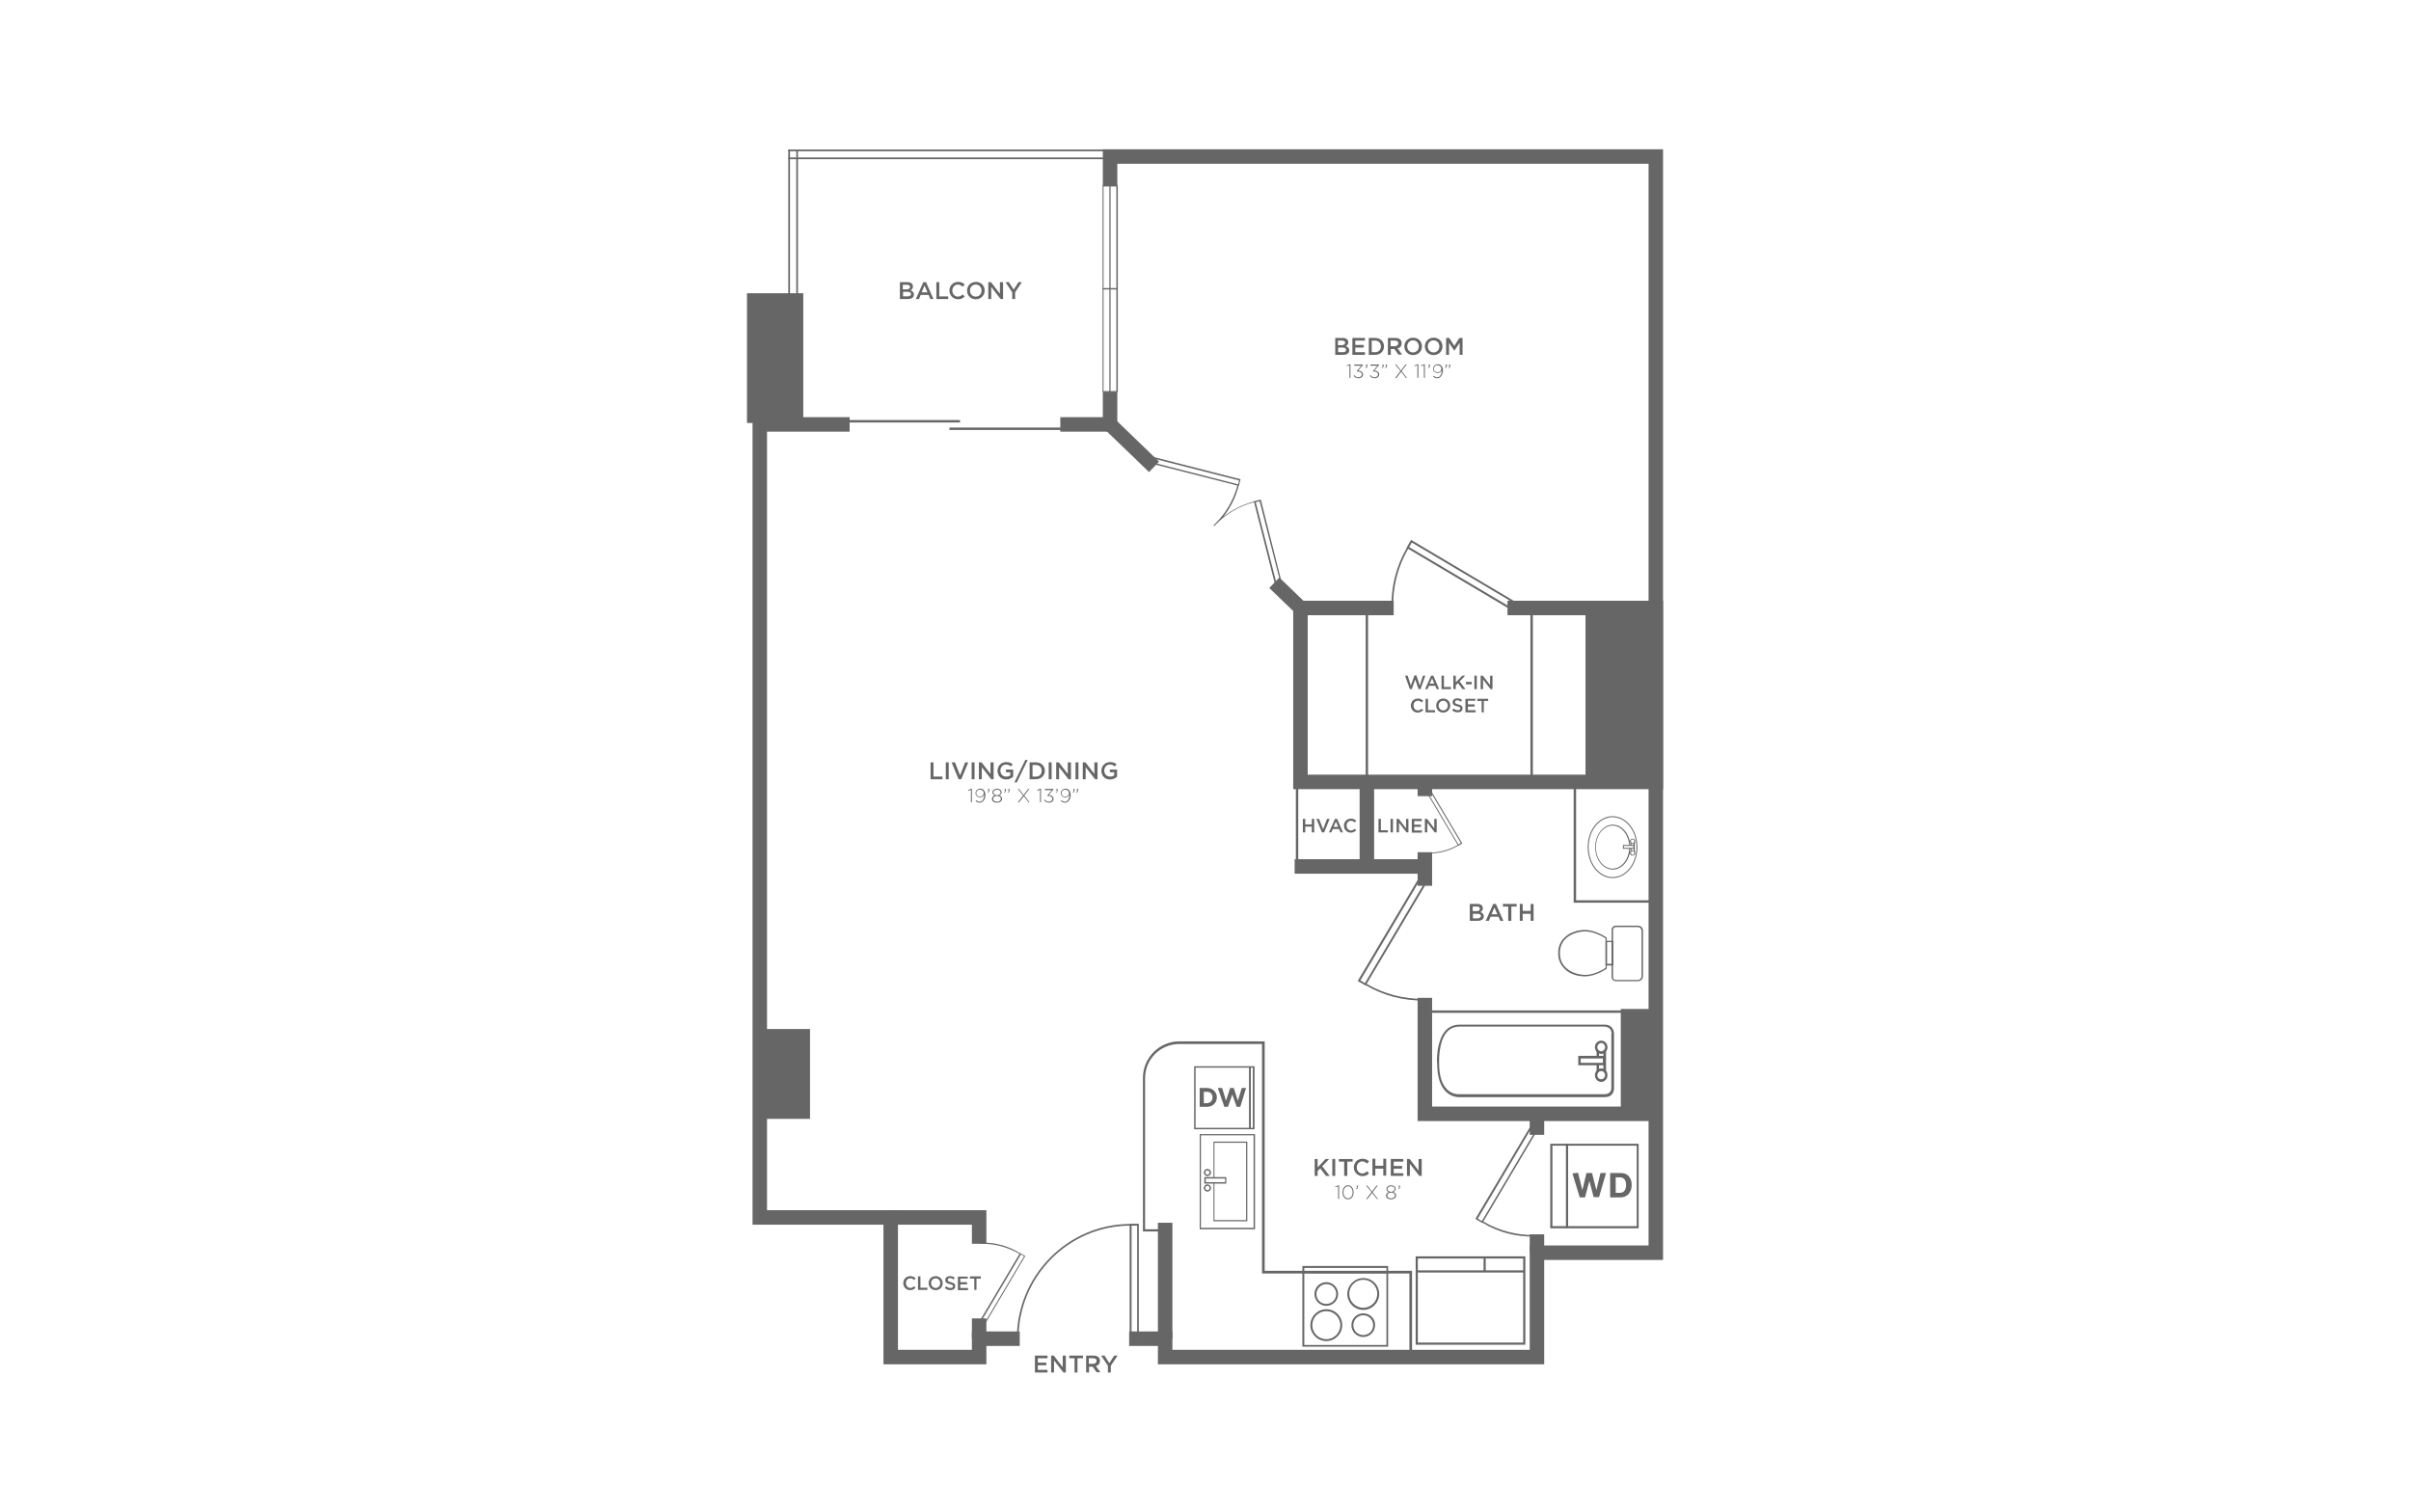 <?xml version="1.0" encoding="utf-8"?>
<!-- Generator: Adobe Illustrator 23.0.6, SVG Export Plug-In . SVG Version: 6.00 Build 0)  -->
<svg version="1.1" id="Layer_2" xmlns="http://www.w3.org/2000/svg" xmlns:xlink="http://www.w3.org/1999/xlink" x="0px" y="0px"
	 viewBox="0 0 998 626" style="enable-background:new 0 0 998 626;" xml:space="preserve">
<style type="text/css">
	.st0{fill:#FFFFFF;}
	.st1{fill:#666666;}
	.st2{fill:#666667;}
	.st3{fill:#676767;}
	.st4{fill:#666867;}
</style>
<rect class="st0" width="998" height="626"/>
<polygon class="st1" points="462.5,178.7 438.9,178.7 438.9,172.7 456.5,172.7 456.5,162.2 462.5,162.2 "/>
<polygon class="st1" points="639.2,564.8 479.3,564.8 479.3,557.2 467.4,557.2 467.4,551.2 485.3,551.2 485.3,558.8 633.2,558.8 
	633.2,515.6 682.4,515.6 682.4,67.8 462.5,67.8 462.5,77 456.5,77 456.5,61.8 688.4,61.8 688.4,521.6 639.2,521.6 "/>
<polygon class="st1" points="408.3,564.8 365.7,564.8 365.7,507 311.5,507 311.5,172.7 351.7,172.7 351.7,178.7 317.5,178.7 
	317.5,501 371.7,501 371.7,558.8 402.3,558.8 402.3,551.2 422.1,551.2 422.1,557.2 408.3,557.2 "/>
<rect x="309.2" y="121.4" class="st1" width="23.3" height="53.7"/>
<polygon class="st1" points="688.4,326.7 535.3,326.7 535.3,248.7 576.9,248.7 576.9,254.7 541.3,254.7 541.3,320.7 682.4,320.7 
	682.4,254.7 624,254.7 624,248.7 688.4,248.7 "/>
<rect x="529.9" y="238.9" transform="matrix(0.694 -0.72 0.72 0.694 -14.355 459.145)" class="st1" width="6" height="15.1"/>
<rect x="465.6" y="171.9" transform="matrix(0.694 -0.72 0.72 0.694 10.59 393.875)" class="st1" width="6" height="25.2"/>
<rect x="656.3" y="251.7" class="st1" width="29.1" height="72"/>
<rect x="670.9" y="417.7" class="st1" width="14.5" height="43.4"/>
<rect x="535.9" y="355.7" class="st1" width="54" height="6"/>
<polygon class="st1" points="685.4,464.1 586.8,464.1 586.8,413.1 592.8,413.1 592.8,458.1 685.4,458.1 "/>
<rect x="586.8" y="352.8" class="st1" width="6" height="13.9"/>
<rect x="586.8" y="323.7" class="st1" width="6" height="5.9"/>
<rect x="562.8" y="323.7" class="st1" width="6" height="35"/>
<rect x="536.4" y="324.4" class="st1" width="1" height="34.3"/>
<rect x="479.3" y="506.2" class="st1" width="6" height="48"/>
<polygon class="st1" points="408.3,514.9 402.3,514.9 402.3,507 368.7,507 368.7,501 408.3,501 "/>
<rect x="402.3" y="545.8" class="st1" width="6" height="8.5"/>
<rect x="314.5" y="426" class="st1" width="20.8" height="37.2"/>
<rect x="589.8" y="418.3" class="st1" width="83.2" height="1"/>
<path class="st1" d="M685.9,373.7h-34.5v-49.9h34.5V373.7z M652.4,372.7h32.5v-47.9h-32.5V372.7z"/>
<rect x="565.3" y="250.5" class="st1" width="1" height="73.2"/>
<rect x="633.5" y="250.5" class="st1" width="1" height="73.2"/>
<path class="st1" d="M584.4,562.3H481.8v-52.5h-8.7v-63.6c0-8.3,6.8-15.1,15.1-15.1h35.3v95h61V562.3z M482.8,561.3h100.6v-34.1h-61
	v-95h-34.3c-7.8,0-14.1,6.3-14.1,14.1v62.6h8.7V561.3z"/>
<rect x="633.2" y="461.1" class="st1" width="6" height="8.7"/>
<rect x="633.2" y="511" class="st1" width="6" height="7.6"/>
<rect x="393" y="177" class="st1" width="48.1" height="1"/>
<rect x="349.4" y="173.9" class="st1" width="48" height="1"/>
<g>
	<path class="st2" d="M667.1,404.4V385c0-0.6,0.4-1.8,1.8-1.8h8.8c0,0,1-0.1,1.7,0.5c0.5,0.4,0.7,1,0.7,1.9v18.2
		c0,0.8-0.2,1.4-0.7,1.9c-0.7,0.6-1.7,0.5-1.7,0.5l-8.7,0C667.5,406.2,667.1,405.1,667.1,404.4z M679.5,385.6c0-0.6-0.2-1.1-0.5-1.4
		c-0.5-0.5-1.2-0.4-1.3-0.4l-8.8,0c-1.1,0-1.2,1.1-1.2,1.2v19.5c0,0.1,0,1.2,1.2,1.2h8.8c0,0,0.8,0.1,1.3-0.4
		c0.3-0.3,0.5-0.8,0.5-1.4V385.6z"/>
	<path class="st2" d="M664.6,399.7v-10.2h3.2v10.2H664.6z M665.2,390v9h2v-9H665.2z"/>
	<path class="st2" d="M645,394.9l0-0.7c0-3.9,2.6-6,2.7-6.1c3.3-3.3,8.2-3.1,8.4-3.1c4.4,0,8.7,3,8.9,3.1l0.1,0.1l0,12.8l-0.1,0.1
		c-0.2,0.1-4.5,3.1-8.9,3.1c-0.2,0-5.2,0.2-8.4-3.1C647.6,401,645,398.8,645,394.9z M664.6,388.5c-0.7-0.5-4.6-2.9-8.4-2.9
		c-0.1,0-4.9-0.1-8,2.9c0,0-2.5,2.1-2.5,5.7l0,0.7c0,3.6,2.4,5.7,2.5,5.7c3.1,3.1,8,3,8,3c3.9,0,7.8-2.5,8.4-2.9l0,0L664.6,388.5z"
		/>
</g>
<g>
	<path class="st2" d="M657.2,350.7c0-7.1,4.6-12.8,10.3-12.8c5.7,0,10.3,5.8,10.3,12.8c0,7.1-4.6,12.8-10.3,12.8
		C661.8,363.5,657.2,357.8,657.2,350.7z M677.4,350.7c0-6.9-4.5-12.4-9.9-12.4c-5.5,0-9.9,5.6-9.9,12.4c0,6.9,4.5,12.4,9.9,12.4
		C673,363.1,677.4,357.6,677.4,350.7z"/>
	<path class="st2" d="M660.3,350.7c0-5.1,3.3-9.3,7.3-9.3c4,0,7.3,4.2,7.3,9.3s-3.3,9.3-7.3,9.3C663.5,360,660.3,355.8,660.3,350.7z
		 M674.4,350.7c0-4.9-3.1-8.9-6.9-8.9c-3.8,0-6.9,4-6.9,8.9s3.1,8.9,6.9,8.9C671.3,359.6,674.4,355.6,674.4,350.7z"/>
	<rect x="675.2" y="348.4" class="st0" width="1.2" height="5.1"/>
	<path class="st2" d="M675.1,353.7v-5.5h1.6v5.5H675.1z M675.4,348.6v4.7h0.8v-4.7H675.4z"/>
	<path class="st0" d="M675.8,352.2c-0.5,0-0.9,0.4-0.9,0.9c0,0.5,0.4,0.9,0.9,0.9c0.5,0,0.9-0.4,0.9-0.9
		C676.7,352.6,676.3,352.2,675.8,352.2"/>
	<path class="st2" d="M674.7,353.1c0-0.6,0.5-1.1,1.1-1.1c0.6,0,1.1,0.5,1.1,1.1c0,0.6-0.5,1.1-1.1,1.1
		C675.2,354.3,674.7,353.8,674.7,353.1z M676.5,353.1c0-0.4-0.3-0.8-0.7-0.8c-0.4,0-0.7,0.3-0.7,0.8c0,0.4,0.3,0.8,0.7,0.8
		C676.2,353.9,676.5,353.5,676.5,353.1z"/>
	<path class="st0" d="M675.8,347.3c-0.5,0-0.9,0.4-0.9,0.9c0,0.5,0.4,0.9,0.9,0.9c0.5,0,0.9-0.4,0.9-0.9
		C676.7,347.7,676.3,347.3,675.8,347.3"/>
	<path class="st2" d="M674.7,348.3c0-0.6,0.5-1.1,1.1-1.1c0.6,0,1.1,0.5,1.1,1.1c0,0.6-0.5,1.1-1.1,1.1
		C675.2,349.4,674.7,348.9,674.7,348.3z M676.5,348.3c0-0.4-0.3-0.8-0.7-0.8c-0.4,0-0.7,0.3-0.7,0.8c0,0.4,0.3,0.8,0.7,0.8
		C676.2,349,676.5,348.7,676.5,348.3z"/>
	<rect x="672" y="350" class="st0" width="4.3" height="1.2"/>
	<path class="st2" d="M671.8,351.4v-1.6h4.7v1.6H671.8z M672.2,350.2v0.8h3.9v-0.8H672.2z"/>
</g>
<g>
	
		<rect x="586.9" y="520.3" transform="matrix(-1 -4.483936e-11 4.483936e-11 -1 1217.731 1076.129)" class="st0" width="43.9" height="35.6"/>
	<path class="st2" d="M586,520.1h45.4v36.6H586V520.1z M630.5,521h-43.6v34.8h43.6V521z"/>
	<rect x="586.7" y="525.9" class="st2" width="44.2" height="0.9"/>
	<rect x="614.1" y="520.3" class="st2" width="0.9" height="6.1"/>
</g>
<g>
	<path class="st2" d="M641.7,473.5h36.6v35h-36.6V473.5z M677.5,474.3h-34.9v33.3h34.9V474.3z"/>
	<rect x="648.2" y="473.5" class="st2" width="0.9" height="34.9"/>
	<path class="st2" d="M670.7,495.7h-4.2v-10.1h4.2c1,0,1.9,0.2,2.6,0.6c0.7,0.4,1.2,1,1.6,1.8c0.4,0.8,0.5,1.6,0.5,2.6
		c0,1-0.2,2-0.6,2.7c-0.4,0.8-0.9,1.4-1.7,1.8C672.5,495.5,671.6,495.7,670.7,495.7z M670.7,487.4h-1.9v6.4h1.8
		c0.8,0,1.4-0.3,1.8-0.8c0.4-0.5,0.7-1.4,0.7-2.4c0-1-0.2-1.7-0.6-2.3C672,487.7,671.4,487.4,670.7,487.4z"/>
	<path class="st2" d="M659.7,495.7l-1.8-6.8l-1.8,6.8h-2.2l-3-9.9l2.3-0.3l1.8,7.2l1.7-7.1h2.3l1.8,7.1l1.7-7.1h2.3l-2.9,10H659.7z"
		/>
</g>
<g>
	<rect x="494.3" y="441.4" class="st2" width="25" height="26.1"/>
	<rect x="494.9" y="442" class="st0" width="23.7" height="24.9"/>
	<rect x="517.1" y="441.7" class="st2" width="0.6" height="25.5"/>
	<rect x="517.1" y="441.7" class="st2" width="0.6" height="25.5"/>
	<g>
		<path class="st2" d="M499.6,458.2h-3v-7.8h3c2.4,0,4.1,1.7,4.1,3.9v0C503.7,456.5,502,458.2,499.6,458.2z M501.9,454.3
			c0-1.4-0.9-2.3-2.3-2.3h-1.3v4.7h1.3C501,456.6,501.9,455.7,501.9,454.3L501.9,454.3z"/>
		<path class="st2" d="M513.4,458.2h-1.5l-1.8-5.1l-1.8,5.1h-1.5l-2.7-7.8h1.8l1.6,5.3l1.7-5.3h1.5l1.7,5.3l1.6-5.3h1.8L513.4,458.2
			z"/>
	</g>
</g>
<g>
	<rect x="326.3" y="61.9" class="st2" width="133.2" height="0.7"/>
	<rect x="326.3" y="65.2" class="st2" width="133.2" height="0.7"/>
</g>
<g>
	<rect x="329.6" y="61.9" class="st2" width="0.7" height="60.7"/>
	<rect x="326.3" y="61.9" class="st2" width="0.7" height="60.7"/>
</g>
<g>
	<path class="st2" d="M558.1,141.7c0,0.9-0.5,1.3-1,1.6c0.8,0.3,1.4,0.8,1.4,1.7c0,1.3-1,1.9-2.6,1.9h-3.2v-7h3.1
		C557.2,139.9,558.1,140.6,558.1,141.7z M556.8,141.9c0-0.6-0.4-0.9-1.2-0.9h-1.8v1.9h1.7C556.3,142.8,556.8,142.5,556.8,141.9z
		 M557.2,144.8c0-0.6-0.5-0.9-1.4-0.9h-1.9v1.9h2C556.7,145.8,557.2,145.5,557.2,144.8z"/>
	<path class="st2" d="M565,141h-4v1.8h3.5v1.1h-3.5v1.9h4v1.1h-5.2v-7h5.2V141z"/>
	<path class="st2" d="M569.2,146.9h-2.6v-7h2.6c2.2,0,3.7,1.5,3.7,3.5C572.9,145.4,571.4,146.9,569.2,146.9z M569.2,141h-1.4v4.8
		h1.4c1.5,0,2.4-1,2.4-2.4C571.6,142,570.6,141,569.2,141z"/>
	<path class="st2" d="M578.9,146.9l-1.7-2.4h-1.5v2.4h-1.2v-7h3.1c1.6,0,2.6,0.8,2.6,2.2c0,1.2-0.7,1.9-1.7,2.1l1.9,2.6H578.9z
		 M577.4,141h-1.8v2.3h1.8c0.9,0,1.4-0.5,1.4-1.2C578.8,141.4,578.3,141,577.4,141z"/>
	<path class="st2" d="M584.9,147c-2.1,0-3.6-1.6-3.6-3.6c0-2,1.5-3.6,3.7-3.6c2.1,0,3.6,1.6,3.6,3.6
		C588.6,145.4,587.1,147,584.9,147z M584.9,140.9c-1.4,0-2.4,1.1-2.4,2.5c0,1.4,1,2.5,2.4,2.5c1.4,0,2.4-1.1,2.4-2.5
		C587.3,142,586.3,140.9,584.9,140.9z"/>
	<path class="st2" d="M593.4,147c-2.1,0-3.6-1.6-3.6-3.6c0-2,1.5-3.6,3.7-3.6c2.1,0,3.6,1.6,3.6,3.6
		C597.1,145.4,595.6,147,593.4,147z M593.4,140.9c-1.4,0-2.4,1.1-2.4,2.5c0,1.4,1,2.5,2.4,2.5c1.4,0,2.4-1.1,2.4-2.5
		C595.8,142,594.8,140.9,593.4,140.9z"/>
	<path class="st2" d="M602,145.2L602,145.2l-2.2-3.3v5h-1.2v-7h1.3l2.1,3.3l2.1-3.3h1.3v7h-1.2v-5L602,145.2z"/>
	<path class="st2" d="M558.7,150.8h0.3v5.6h-0.4v-5.2l-1.1,0.4l-0.1-0.3L558.7,150.8z"/>
	<path class="st2" d="M560.6,151.3v-0.4h3.5v0.3l-1.9,2.2c1.1,0.1,2,0.6,2,1.6c0,1-0.9,1.6-1.8,1.6c-0.9,0-1.6-0.4-2.1-1l0.3-0.3
		c0.4,0.6,1,0.9,1.7,0.9c0.8,0,1.4-0.5,1.4-1.2c0-0.8-0.7-1.2-1.7-1.2h-0.3l-0.1-0.2l1.9-2.2H560.6z"/>
	<path class="st2" d="M565.7,151.6h-0.2v-0.7h0.5v0.6c0,0.5-0.2,0.8-0.7,0.9l-0.1-0.2C565.5,152,565.7,151.9,565.7,151.6z"/>
	<path class="st2" d="M567.3,151.3v-0.4h3.5v0.3l-1.9,2.2c1.1,0.1,2,0.6,2,1.6c0,1-0.9,1.6-1.8,1.6c-0.9,0-1.6-0.4-2.1-1l0.3-0.3
		c0.4,0.6,1,0.9,1.7,0.9c0.8,0,1.4-0.5,1.4-1.2c0-0.8-0.7-1.2-1.7-1.2h-0.3l-0.1-0.2l1.9-2.2H567.3z"/>
	<path class="st2" d="M572.4,151.6h-0.2v-0.7h0.5v0.6c0,0.5-0.2,0.8-0.7,0.9l-0.1-0.2C572.3,152,572.4,151.9,572.4,151.6z
		 M573.8,151.6h-0.2v-0.7h0.5v0.6c0,0.5-0.2,0.8-0.7,0.9l-0.1-0.2C573.7,152,573.8,151.9,573.8,151.6z"/>
	<path class="st2" d="M582,156.5l-2-2.6l-2,2.6h-0.5l2.2-2.9l-2.2-2.7h0.5l1.9,2.5l1.9-2.5h0.5l-2.1,2.7l2.2,2.9H582z"/>
	<path class="st2" d="M586.8,150.8h0.3v5.6h-0.4v-5.2l-1.1,0.4l-0.1-0.3L586.8,150.8z"/>
	<path class="st2" d="M589.5,150.8h0.3v5.6h-0.4v-5.2l-1.1,0.4l-0.1-0.3L589.5,150.8z"/>
	<path class="st2" d="M591.6,151.6h-0.2v-0.7h0.5v0.6c0,0.5-0.2,0.8-0.7,0.9l-0.1-0.2C591.5,152,591.6,151.9,591.6,151.6z"/>
	<path class="st2" d="M594.9,156.6c-0.7,0-1.2-0.3-1.7-0.7l0.3-0.3c0.5,0.4,0.9,0.6,1.4,0.6c1.1,0,1.9-1.2,1.9-2.9
		c-0.3,0.6-0.9,1.1-1.7,1.1c-1.1,0-1.9-0.8-1.9-1.7c0-1,0.8-1.9,2-1.9c0.6,0,1.1,0.2,1.4,0.6c0.4,0.4,0.7,1.1,0.7,2.2
		C597.1,155.3,596.2,156.6,594.9,156.6z M595,151.2c-0.9,0-1.5,0.7-1.5,1.5c0,0.8,0.6,1.4,1.5,1.4c1,0,1.6-0.7,1.6-1.4
		C596.6,151.8,595.9,151.2,595,151.2z"/>
	<path class="st2" d="M598.6,151.6h-0.2v-0.7h0.5v0.6c0,0.5-0.2,0.8-0.7,0.9l-0.1-0.2C598.5,152,598.6,151.9,598.6,151.6z
		 M600,151.6h-0.2v-0.7h0.5v0.6c0,0.5-0.2,0.8-0.7,0.9l-0.1-0.2C599.9,152,600,151.9,600,151.6z"/>
</g>
<g>
	<path class="st2" d="M550.4,486.8h-1.5l-2.4-3.1l-1.1,1.1v2h-1.2v-7h1.2v3.5l3.3-3.5h1.5l-2.9,3L550.4,486.8z"/>
	<path class="st2" d="M552.7,479.8v7h-1.2v-7H552.7z"/>
	<path class="st2" d="M557.6,486.8h-1.2v-5.9h-2.2v-1.1h5.7v1.1h-2.2V486.8z"/>
	<path class="st2" d="M564,486.9c-2,0-3.6-1.6-3.6-3.6c0-2,1.5-3.6,3.6-3.6c1.3,0,2.1,0.5,2.7,1.1l-0.8,0.9c-0.6-0.5-1.2-0.9-2-0.9
		c-1.3,0-2.3,1.1-2.3,2.5s1,2.5,2.3,2.5c0.9,0,1.4-0.4,2-0.9l0.8,0.8C566.1,486.4,565.3,486.9,564,486.9z"/>
	<path class="st2" d="M569.3,483.8v2.9h-1.2v-7h1.2v2.9h3.3v-2.9h1.2v7h-1.2v-2.9H569.3z"/>
	<path class="st2" d="M580.9,480.9h-4v1.8h3.5v1.1h-3.5v1.9h4v1.1h-5.2v-7h5.2V480.9z"/>
	<path class="st2" d="M587.3,479.8h1.2v7h-1l-3.9-5v5h-1.2v-7h1.1l3.7,4.8V479.8z"/>
	<path class="st2" d="M554,490.7h0.3v5.6h-0.4v-5.2l-1.1,0.4l-0.1-0.3L554,490.7z"/>
	<path class="st2" d="M558,496.5c-1.4,0-2.3-1.3-2.3-2.9c0-1.6,0.9-2.9,2.3-2.9c1.4,0,2.3,1.3,2.3,2.9S559.4,496.5,558,496.5z
		 M558,491.1c-1.2,0-1.9,1.2-1.9,2.5s0.7,2.5,1.9,2.5s1.9-1.2,1.9-2.5C559.9,492.3,559.2,491.1,558,491.1z"/>
	<path class="st2" d="M561.8,491.5h-0.2v-0.7h0.5v0.6c0,0.5-0.2,0.8-0.7,0.9l-0.1-0.2C561.7,491.9,561.8,491.8,561.8,491.5z"/>
	<path class="st2" d="M570,496.4l-2-2.6l-2,2.6h-0.5l2.2-2.9l-2.2-2.7h0.5l1.9,2.5l1.9-2.5h0.5l-2.1,2.7l2.2,2.9H570z"/>
	<path class="st2" d="M575.8,496.5c-1.2,0-2.1-0.6-2.1-1.6c0-0.7,0.5-1.2,1.2-1.4c-0.6-0.2-1-0.6-1-1.3c0-0.9,0.9-1.5,1.9-1.5
		s1.9,0.6,1.9,1.5c0,0.7-0.5,1.1-1,1.3c0.7,0.2,1.2,0.7,1.2,1.4C577.9,495.8,577,496.5,575.8,496.5z M575.8,493.7
		c-0.9,0-1.6,0.5-1.6,1.2c0,0.6,0.6,1.2,1.6,1.2s1.6-0.6,1.6-1.2C577.5,494.2,576.7,493.7,575.8,493.7z M575.8,491.1
		c-0.8,0-1.5,0.5-1.5,1.1c0,0.7,0.7,1.2,1.5,1.2s1.5-0.5,1.5-1.2C577.3,491.5,576.6,491.1,575.8,491.1z"/>
	<path class="st2" d="M579.2,491.5H579v-0.7h0.5v0.6c0,0.5-0.2,0.8-0.7,0.9l-0.1-0.2C579.1,491.9,579.3,491.8,579.2,491.5z"/>
</g>
<g>
	<path class="st2" d="M613.8,376c0,0.9-0.5,1.3-1,1.6c0.8,0.3,1.4,0.8,1.4,1.7c0,1.3-1,1.9-2.6,1.9h-3.2v-7h3.1
		C612.9,374.2,613.8,374.9,613.8,376z M612.6,376.2c0-0.6-0.4-0.9-1.2-0.9h-1.8v1.9h1.7C612,377.2,612.6,376.9,612.6,376.2z
		 M613,379.2c0-0.6-0.5-0.9-1.4-0.9h-1.9v1.9h2C612.5,380.1,613,379.8,613,379.2z"/>
	<path class="st2" d="M622.3,381.2H621l-0.7-1.7H617l-0.7,1.7H615l3.1-7h1.1L622.3,381.2z M618.6,375.7l-1.2,2.8h2.4L618.6,375.7z"
		/>
	<path class="st2" d="M625.5,381.2h-1.2v-5.9h-2.2v-1.1h5.7v1.1h-2.2V381.2z"/>
	<path class="st2" d="M630.3,378.3v2.9h-1.2v-7h1.2v2.9h3.3v-2.9h1.2v7h-1.2v-2.9H630.3z"/>
</g>
<g>
	<path class="st2" d="M385.2,315.6h1.2v5.9h3.7v1.1h-4.9V315.6z"/>
	<path class="st2" d="M392.7,315.6v7h-1.2v-7H392.7z"/>
	<path class="st2" d="M399.5,315.6h1.3l-2.9,7h-1.1l-2.9-7h1.4l2.1,5.4L399.5,315.6z"/>
	<path class="st2" d="M403.4,315.6v7h-1.2v-7H403.4z"/>
	<path class="st2" d="M410.1,315.6h1.2v7h-1l-3.9-5v5h-1.2v-7h1.1l3.7,4.8V315.6z"/>
	<path class="st2" d="M416.5,322.7c-2.2,0-3.6-1.6-3.6-3.6c0-2,1.5-3.6,3.6-3.6c1.2,0,2,0.3,2.7,0.9l-0.8,0.9
		c-0.5-0.5-1.1-0.8-2-0.8c-1.3,0-2.3,1.1-2.3,2.5c0,1.4,0.9,2.5,2.4,2.5c0.7,0,1.3-0.2,1.7-0.5v-1.3h-1.8v-1.1h3v2.9
		C418.7,322.2,417.7,322.7,416.5,322.7z"/>
	<path class="st2" d="M425.4,314.6l-4.5,9.3h-1l4.5-9.3H425.4z"/>
	<path class="st2" d="M428.8,322.6h-2.6v-7h2.6c2.2,0,3.7,1.5,3.7,3.5C432.5,321,431,322.6,428.8,322.6z M428.8,316.7h-1.4v4.8h1.4
		c1.5,0,2.4-1,2.4-2.4S430.3,316.7,428.8,316.7z"/>
	<path class="st2" d="M435.3,315.6v7h-1.2v-7H435.3z"/>
	<path class="st2" d="M442.1,315.6h1.2v7h-1l-3.9-5v5h-1.2v-7h1.1l3.7,4.8V315.6z"/>
	<path class="st2" d="M446.4,315.6v7h-1.2v-7H446.4z"/>
	<path class="st2" d="M453.1,315.6h1.2v7h-1l-3.9-5v5h-1.2v-7h1.1l3.7,4.8V315.6z"/>
	<path class="st2" d="M459.5,322.7c-2.2,0-3.6-1.6-3.6-3.6c0-2,1.5-3.6,3.6-3.6c1.2,0,2,0.3,2.7,0.9l-0.8,0.9
		c-0.5-0.5-1.1-0.8-2-0.8c-1.3,0-2.3,1.1-2.3,2.5c0,1.4,0.9,2.5,2.4,2.5c0.7,0,1.3-0.2,1.7-0.5v-1.3h-1.8v-1.1h3v2.9
		C461.7,322.2,460.7,322.7,459.5,322.7z"/>
	<path class="st2" d="M402,326.5h0.3v5.6h-0.4V327l-1.1,0.4l-0.1-0.3L402,326.5z"/>
	<path class="st2" d="M405.5,332.3c-0.7,0-1.2-0.3-1.7-0.7l0.3-0.3c0.5,0.4,0.9,0.6,1.4,0.6c1.1,0,1.9-1.2,1.9-2.9
		c-0.3,0.6-0.9,1.1-1.7,1.1c-1.1,0-1.9-0.8-1.9-1.7c0-1,0.8-1.9,2-1.9c0.6,0,1.1,0.2,1.4,0.6c0.4,0.4,0.7,1.1,0.7,2.2
		C407.8,331,406.8,332.3,405.5,332.3z M405.6,326.9c-0.9,0-1.5,0.7-1.5,1.5c0,0.8,0.6,1.4,1.5,1.4c1,0,1.6-0.7,1.6-1.4
		C407.2,327.5,406.6,326.9,405.6,326.9z"/>
	<path class="st2" d="M409.2,327.3H409v-0.7h0.5v0.6c0,0.5-0.2,0.8-0.7,0.9l-0.1-0.2C409.1,327.7,409.3,327.6,409.2,327.3z"/>
	<path class="st2" d="M412.7,332.3c-1.2,0-2.1-0.6-2.1-1.6c0-0.7,0.5-1.2,1.2-1.4c-0.6-0.2-1-0.6-1-1.3c0-0.9,0.9-1.5,1.9-1.5
		s1.9,0.6,1.9,1.5c0,0.7-0.5,1.1-1,1.3c0.7,0.2,1.2,0.7,1.2,1.4C414.8,331.6,413.9,332.3,412.7,332.3z M412.7,329.5
		c-0.9,0-1.6,0.5-1.6,1.2c0,0.6,0.6,1.2,1.6,1.2s1.6-0.6,1.6-1.2C414.3,330,413.6,329.5,412.7,329.5z M412.7,326.9
		c-0.8,0-1.5,0.5-1.5,1.1c0,0.7,0.7,1.2,1.5,1.2s1.5-0.5,1.5-1.2C414.1,327.3,413.5,326.9,412.7,326.9z"/>
	<path class="st2" d="M416.1,327.3h-0.2v-0.7h0.5v0.6c0,0.5-0.2,0.8-0.7,0.9l-0.1-0.2C416,327.7,416.1,327.6,416.1,327.3z
		 M417.6,327.3h-0.2v-0.7h0.5v0.6c0,0.5-0.2,0.8-0.7,0.9l-0.1-0.2C417.5,327.7,417.6,327.6,417.6,327.3z"/>
	<path class="st2" d="M425.8,332.2l-2-2.6l-2,2.6h-0.5l2.2-2.9l-2.2-2.7h0.5l1.9,2.5l1.9-2.5h0.5l-2.1,2.7l2.2,2.9H425.8z"/>
	<path class="st2" d="M430.6,326.5h0.3v5.6h-0.4V327l-1.1,0.4l-0.1-0.3L430.6,326.5z"/>
	<path class="st2" d="M432.5,327v-0.4h3.5v0.3l-1.9,2.2c1.1,0.1,2,0.6,2,1.6c0,1-0.9,1.6-1.8,1.6c-0.9,0-1.6-0.4-2.1-1l0.3-0.3
		c0.4,0.6,1,0.9,1.7,0.9c0.8,0,1.4-0.5,1.4-1.2c0-0.8-0.7-1.2-1.7-1.2h-0.3l-0.1-0.2l1.9-2.2H432.5z"/>
	<path class="st2" d="M437.5,327.3h-0.2v-0.7h0.5v0.6c0,0.5-0.2,0.8-0.7,0.9l-0.1-0.2C437.4,327.7,437.6,327.6,437.5,327.3z"/>
	<path class="st2" d="M440.8,332.3c-0.7,0-1.2-0.3-1.7-0.7l0.3-0.3c0.5,0.4,0.9,0.6,1.4,0.6c1.1,0,1.9-1.2,1.9-2.9
		c-0.3,0.6-0.9,1.1-1.7,1.1c-1.1,0-1.9-0.8-1.9-1.7c0-1,0.8-1.9,2-1.9c0.6,0,1.1,0.2,1.4,0.6c0.4,0.4,0.7,1.1,0.7,2.2
		C443.1,331,442.1,332.3,440.8,332.3z M440.9,326.9c-0.9,0-1.5,0.7-1.5,1.5c0,0.8,0.6,1.4,1.5,1.4c1,0,1.6-0.7,1.6-1.4
		C442.5,327.5,441.8,326.9,440.9,326.9z"/>
	<path class="st2" d="M444.5,327.3h-0.2v-0.7h0.5v0.6c0,0.5-0.2,0.8-0.7,0.9l-0.1-0.2C444.4,327.7,444.5,327.6,444.5,327.3z
		 M446,327.3h-0.2v-0.7h0.5v0.6c0,0.5-0.2,0.8-0.7,0.9l-0.1-0.2C445.8,327.7,446,327.6,446,327.3z"/>
</g>
<g>
	<path class="st2" d="M376.7,534.1c-1.6,0-2.8-1.3-2.8-2.9c0-1.6,1.2-2.9,2.9-2.9c1,0,1.7,0.4,2.2,0.9l-0.6,0.7
		c-0.4-0.4-0.9-0.7-1.6-0.7c-1.1,0-1.8,0.9-1.8,2s0.8,2,1.8,2c0.7,0,1.1-0.3,1.6-0.7l0.6,0.6C378.4,533.7,377.8,534.1,376.7,534.1z"
		/>
	<path class="st2" d="M380,528.4h1v4.7h2.9v0.9H380V528.4z"/>
	<path class="st2" d="M387.3,534.1c-1.7,0-2.9-1.3-2.9-2.9s1.2-2.9,2.9-2.9s2.9,1.3,2.9,2.9S389.1,534.1,387.3,534.1z M387.3,529.2
		c-1.1,0-1.9,0.9-1.9,2s0.8,2,1.9,2s1.9-0.9,1.9-2C389.2,530.2,388.5,529.2,387.3,529.2z"/>
	<path class="st2" d="M393.6,530.8c1.2,0.3,1.8,0.7,1.8,1.6c0,1.1-0.8,1.7-2,1.7c-0.9,0-1.7-0.3-2.3-0.9l0.6-0.7
		c0.5,0.5,1.1,0.7,1.8,0.7c0.6,0,1-0.3,1-0.7c0-0.4-0.2-0.6-1.3-0.9c-1.2-0.3-1.9-0.6-1.9-1.7c0-1,0.8-1.6,1.9-1.6
		c0.8,0,1.5,0.2,2,0.7l-0.5,0.7c-0.5-0.4-1-0.6-1.5-0.6c-0.6,0-0.9,0.3-0.9,0.7C392.3,530.3,392.5,530.5,393.6,530.8z"/>
	<path class="st2" d="M400.7,529.3h-3.2v1.5h2.8v0.9h-2.8v1.5h3.2v0.9h-4.2v-5.6h4.1V529.3z"/>
	<path class="st2" d="M404.3,534h-1v-4.7h-1.8v-0.9h4.5v0.9h-1.8V534z"/>
</g>
<g>
	<path class="st2" d="M585.5,279.6h0.8l1.4,4.2l1.3-4.1h1l-2,5.6h-0.8l-1.4-4l-1.4,4h-0.8l-2-5.6h1.1l1.3,4.1L585.5,279.6z"/>
	<path class="st2" d="M595.7,285.3h-1l-0.6-1.4h-2.6l-0.6,1.4h-1l2.5-5.6h0.9L595.7,285.3z M592.8,280.8l-1,2.2h1.9L592.8,280.8z"/>
	<path class="st2" d="M596.7,279.7h1v4.7h2.9v0.9h-3.9V279.7z"/>
	<path class="st2" d="M606.6,285.3h-1.2l-1.9-2.5l-0.9,0.9v1.6h-1v-5.6h1v2.8l2.7-2.8h1.2l-2.3,2.4L606.6,285.3z"/>
	<path class="st2" d="M606.8,283.3v-1h2.4v1H606.8z"/>
	<path class="st2" d="M611.3,279.7v5.6h-1v-5.6H611.3z"/>
	<path class="st2" d="M616.8,279.7h1v5.6h-0.8l-3.1-4v4h-1v-5.6h0.9l3,3.9V279.7z"/>
	<path class="st2" d="M586.8,295c-1.6,0-2.8-1.3-2.8-2.9c0-1.6,1.2-2.9,2.9-2.9c1,0,1.7,0.4,2.2,0.9l-0.6,0.7
		c-0.4-0.4-0.9-0.7-1.6-0.7c-1.1,0-1.8,0.9-1.8,2c0,1.1,0.8,2,1.8,2c0.7,0,1.1-0.3,1.6-0.7l0.6,0.6C588.5,294.6,587.8,295,586.8,295
		z"/>
	<path class="st2" d="M590.1,289.3h1v4.7h2.9v0.9h-3.9V289.3z"/>
	<path class="st2" d="M597.4,295c-1.7,0-2.9-1.3-2.9-2.9s1.2-2.9,2.9-2.9s2.9,1.3,2.9,2.9C600.3,293.6,599.1,295,597.4,295z
		 M597.4,290.1c-1.1,0-1.9,0.9-1.9,2c0,1.1,0.8,2,1.9,2s1.9-0.9,1.9-2S598.5,290.1,597.4,290.1z"/>
	<path class="st2" d="M603.6,291.6c1.2,0.3,1.8,0.7,1.8,1.6c0,1.1-0.8,1.7-2,1.7c-0.9,0-1.7-0.3-2.3-0.9l0.6-0.7
		c0.5,0.5,1.1,0.7,1.8,0.7c0.6,0,1-0.3,1-0.7c0-0.4-0.2-0.6-1.3-0.9c-1.2-0.3-1.9-0.6-1.9-1.7c0-1,0.8-1.6,1.9-1.6
		c0.8,0,1.5,0.2,2,0.7l-0.5,0.7c-0.5-0.4-1-0.6-1.5-0.6c-0.6,0-0.9,0.3-0.9,0.7C602.3,291.2,602.6,291.4,603.6,291.6z"/>
	<path class="st2" d="M610.8,290.1h-3.2v1.5h2.8v0.9h-2.8v1.5h3.2v0.9h-4.2v-5.6h4.1V290.1z"/>
	<path class="st2" d="M614.3,294.9h-1v-4.7h-1.8v-0.9h4.5v0.9h-1.8V294.9z"/>
</g>
<g>
	<path class="st2" d="M570.6,339h1v4.7h2.9v0.9h-3.9V339z"/>
	<path class="st2" d="M576.6,339v5.6h-1V339H576.6z"/>
	<path class="st2" d="M582,339h1v5.6h-0.8l-3.1-4v4h-1V339h0.9l3,3.9V339z"/>
	<path class="st2" d="M588.6,339.9h-3.2v1.5h2.8v0.9h-2.8v1.5h3.2v0.9h-4.2V339h4.1V339.9z"/>
	<path class="st2" d="M593.7,339h1v5.6h-0.8l-3.1-4v4h-1V339h0.9l3,3.9V339z"/>
</g>
<g>
	<path class="st2" d="M377.9,118.6c0,0.9-0.5,1.3-1,1.6c0.8,0.3,1.4,0.8,1.4,1.7c0,1.3-1,1.9-2.6,1.9h-3.2v-7h3.1
		C377,116.8,377.9,117.5,377.9,118.6z M376.7,118.8c0-0.6-0.4-0.9-1.2-0.9h-1.8v1.9h1.7C376.2,119.7,376.7,119.4,376.7,118.8z
		 M377.1,121.7c0-0.6-0.5-0.9-1.4-0.9h-1.9v1.9h2C376.6,122.7,377.1,122.3,377.1,121.7z"/>
	<path class="st2" d="M386.4,123.8h-1.3l-0.7-1.7h-3.3l-0.7,1.7h-1.3l3.1-7h1.1L386.4,123.8z M382.7,118.2l-1.2,2.8h2.4L382.7,118.2
		z"/>
	<path class="st2" d="M387.6,116.8h1.2v5.9h3.7v1.1h-4.9V116.8z"/>
	<path class="st2" d="M396.6,123.9c-2,0-3.6-1.6-3.6-3.6c0-2,1.5-3.6,3.6-3.6c1.3,0,2.1,0.4,2.7,1.1l-0.8,0.9
		c-0.6-0.5-1.2-0.9-2-0.9c-1.3,0-2.3,1.1-2.3,2.5c0,1.4,1,2.5,2.3,2.5c0.9,0,1.4-0.4,2-0.9l0.8,0.8
		C398.7,123.4,397.9,123.9,396.6,123.9z"/>
	<path class="st2" d="M403.9,123.9c-2.1,0-3.6-1.6-3.6-3.6c0-2,1.5-3.6,3.7-3.6c2.1,0,3.6,1.6,3.6,3.6
		C407.6,122.2,406.1,123.9,403.9,123.9z M403.9,117.8c-1.4,0-2.4,1.1-2.4,2.5c0,1.4,1,2.5,2.4,2.5c1.4,0,2.4-1.1,2.4-2.5
		C406.3,118.9,405.3,117.8,403.9,117.8z"/>
	<path class="st2" d="M414,116.8h1.2v7h-1l-3.9-5v5h-1.2v-7h1.1l3.7,4.8V116.8z"/>
	<path class="st2" d="M420.3,123.8H419V121l-2.8-4.2h1.4l2,3.1l2-3.1h1.4l-2.8,4.2V123.8z"/>
</g>
<g>
	<path class="st2" d="M540.3,342.2v2.4h-1V339h1v2.3h2.7V339h1v5.6h-1v-2.4H540.3z"/>
	<path class="st2" d="M549.3,339h1.1l-2.3,5.6h-0.9l-2.3-5.6h1.1l1.7,4.3L549.3,339z"/>
	<path class="st2" d="M555.9,344.6h-1l-0.6-1.4h-2.6l-0.6,1.4h-1l2.5-5.6h0.9L555.9,344.6z M553,340.1l-1,2.2h1.9L553,340.1z"/>
	<path class="st2" d="M559.1,344.7c-1.6,0-2.8-1.3-2.8-2.9c0-1.6,1.2-2.9,2.9-2.9c1,0,1.7,0.4,2.2,0.9l-0.6,0.7
		c-0.4-0.4-0.9-0.7-1.6-0.7c-1.1,0-1.8,0.9-1.8,2c0,1.1,0.8,2,1.8,2c0.7,0,1.1-0.3,1.6-0.7l0.6,0.6
		C560.8,344.3,560.2,344.7,559.1,344.7z"/>
</g>
<g>
	<path class="st2" d="M594.8,439.1c0-1.9,0.2-5.5,1.4-8.7c1.5-4.1,4.2-6.2,7.9-6.2h60.1c0,0,1.7-0.1,2.8,1c0.7,0.7,1.1,1.6,1.1,2.9
		v22.1c0,0.1,0,0.2,0,0.4c0,0.8-0.3,3.6-3.9,3.6h-60.1c-0.1,0-2.9,0.2-5.4-2.1c-2.5-2.3-3.8-6.3-3.8-11.8
		C594.9,440.2,594.8,439.8,594.8,439.1 M667.1,428c0-0.9-0.3-1.7-0.8-2.2c-0.9-0.8-2.1-0.8-2.2-0.8l-60.1,0c-3.3,0-5.6,1.9-7,5.6
		c-1.1,3.1-1.3,6.6-1.3,8.4c0,0.7,0,1.1,0,1.1c0,5.3,1.2,9,3.5,11.1c2.2,2,4.7,1.8,4.7,1.8l60.1,0c2.6,0,3-1.6,3-2.6
		c0-0.2,0-0.3,0-0.3l0-0.1V428z"/>
	<rect x="661.4" y="434" class="st0" width="2.8" height="12.1"/>
	<path class="st2" d="M664.8,446.5h-3.9v-13.1h3.9V446.5z M661.9,445.5h1.8v-11.1h-1.8V445.5z"/>
	<path class="st0" d="M662.8,442.9c-1.2,0-2.1,1-2.1,2.2c0,1.2,0.9,2.3,2.1,2.3c1.2,0,2.1-1,2.1-2.3
		C664.9,443.9,663.9,442.9,662.8,442.9"/>
	<path class="st2" d="M662.8,447.9c-1.4,0-2.6-1.2-2.6-2.8c0-1.5,1.2-2.8,2.6-2.8c1.4,0,2.6,1.2,2.6,2.8
		C665.4,446.6,664.2,447.9,662.8,447.9z M662.8,443.4c-0.9,0-1.6,0.8-1.6,1.7c0,1,0.7,1.7,1.6,1.7c0.9,0,1.6-0.8,1.6-1.7
		C664.4,444.2,663.7,443.4,662.8,443.4z"/>
	<path class="st0" d="M662.8,431.3c-1.2,0-2.1,1-2.1,2.2c0,1.2,0.9,2.2,2.1,2.2c1.2,0,2.1-1,2.1-2.2
		C664.9,432.3,663.9,431.3,662.8,431.3"/>
	<path class="st2" d="M662.8,436.3c-1.4,0-2.6-1.2-2.6-2.8c0-1.5,1.2-2.7,2.6-2.7c1.4,0,2.6,1.2,2.6,2.7
		C665.4,435.1,664.2,436.3,662.8,436.3z M662.8,431.8c-0.9,0-1.6,0.8-1.6,1.7c0,1,0.7,1.7,1.6,1.7c0.9,0,1.6-0.8,1.6-1.7
		C664.4,432.6,663.7,431.8,662.8,431.8z"/>
	<rect x="653.8" y="437.6" class="st0" width="10.2" height="2.9"/>
	<path class="st2" d="M664.5,441h-11.2v-3.9h11.2V441z M654.3,440h9.2v-1.8h-9.2V440z"/>
</g>
<g>
	<path class="st2" d="M462.7,119.8h-6.3V76.7h6.3V119.8z M456.8,119.3h5.3V77.2h-5.3V119.3z"/>
	<rect x="459.2" y="76.9" class="st2" width="0.5" height="42.6"/>
</g>
<g>
	<path class="st2" d="M462.7,162.4h-6.3v-43.1h6.3V162.4z M456.8,161.9h5.3v-42.1h-5.3V161.9z"/>
	<rect x="459.2" y="119.6" class="st2" width="0.5" height="42.6"/>
</g>
<g>
	<path class="st2" d="M433.6,562.3h-4v1.8h3.5v1.1h-3.5v1.9h4v1.1h-5.2v-7h5.2V562.3z"/>
	<path class="st2" d="M440,561.2h1.2v7h-1l-3.9-5v5h-1.2v-7h1.1l3.7,4.8V561.2z"/>
	<path class="st2" d="M446,568.2h-1.2v-5.9h-2.2v-1.1h5.7v1.1H446V568.2z"/>
	<path class="st2" d="M454,568.2l-1.7-2.4h-1.5v2.4h-1.2v-7h3.1c1.6,0,2.6,0.8,2.6,2.2c0,1.2-0.7,1.9-1.7,2.1l1.9,2.6H454z
		 M452.5,562.3h-1.8v2.3h1.8c0.9,0,1.4-0.5,1.4-1.2C454,562.7,453.4,562.3,452.5,562.3z"/>
	<path class="st2" d="M459.8,568.2h-1.2v-2.8l-2.8-4.2h1.4l2,3.1l2-3.1h1.4l-2.8,4.2V568.2z"/>
</g>
<g>
	<g>
		<path class="st3" d="M519.5,469.5v39.4h-22.9v-39.4H519.5z M518.9,508.3V470h-21.8v38.3H518.9z"/>
	</g>
	<g>
		<g>
			<path class="st3" d="M507.6,487.3v2.7h-9.1v-2.7H507.6z M507.1,489.4v-1.5h-8v1.5H507.1z"/>
		</g>
		<g>
			<path class="st3" d="M501.3,491.8c0,0.8-0.7,1.5-1.5,1.5c-0.8,0-1.5-0.7-1.5-1.5c0-0.8,0.7-1.5,1.5-1.5
				C500.6,490.4,501.3,491,501.3,491.8z M498.9,491.8c0,0.5,0.4,0.9,0.9,0.9s0.9-0.4,0.9-0.9c0-0.5-0.4-0.9-0.9-0.9
				S498.9,491.3,498.9,491.8z"/>
		</g>
		<g>
			<path class="st3" d="M501.3,485.4c0,0.8-0.7,1.5-1.5,1.5c-0.8,0-1.5-0.7-1.5-1.5c0-0.8,0.7-1.5,1.5-1.5
				C500.6,483.9,501.3,484.6,501.3,485.4z M498.9,485.4c0,0.5,0.4,0.9,0.9,0.9s0.9-0.4,0.9-0.9c0-0.5-0.4-0.9-0.9-0.9
				S498.9,484.9,498.9,485.4z"/>
		</g>
	</g>
	<polygon class="st4" points="516.3,472.6 516.3,505.6 502.3,505.6 502.3,489.7 502.7,489.7 502.7,505.1 515.8,505.1 515.8,473.1 
		502.7,473.1 502.7,487.5 502.3,487.5 502.3,472.6 	"/>
</g>
<g>
	<path class="st1" d="M574.6,557.5v-33.4h-35.5v33.4H574.6z M539.9,556.8v-29.7h34v29.7H539.9z M573.9,524.9v1.5h-34v-1.5H573.9z"/>
	<path class="st1" d="M549,542c-3.6,0-6.6,3-6.6,6.6c0,3.6,3,6.6,6.6,6.6c3.6,0,6.6-3,6.6-6.6C555.6,545,552.7,542,549,542z
		 M549,554.4c-3.2,0-5.8-2.6-5.8-5.8c0-3.2,2.6-5.8,5.8-5.8c3.2,0,5.8,2.6,5.8,5.8C554.8,551.8,552.2,554.4,549,554.4z"/>
	<path class="st1" d="M564.3,529.1c-3.6,0-6.6,3-6.6,6.6c0,3.6,3,6.6,6.6,6.6c3.6,0,6.6-3,6.6-6.6C570.9,532,568,529.1,564.3,529.1z
		 M564.3,541.4c-3.2,0-5.8-2.6-5.8-5.8s2.6-5.8,5.8-5.8c3.2,0,5.8,2.6,5.8,5.8S567.5,541.4,564.3,541.4z"/>
	<path class="st1" d="M549,540.6c2.7,0,4.9-2.2,4.9-4.9c0-2.7-2.2-4.9-4.9-4.9c-2.7,0-4.9,2.2-4.9,4.9
		C544.1,538.4,546.3,540.6,549,540.6z M549,531.6c2.3,0,4.1,1.8,4.1,4.1c0,2.3-1.8,4.1-4.1,4.1c-2.3,0-4.1-1.8-4.1-4.1
		C545,533.4,546.8,531.6,549,531.6z"/>
	<path class="st1" d="M564.3,543.7c-2.7,0-4.9,2.2-4.9,4.9c0,2.7,2.2,4.9,4.9,4.9c2.7,0,4.9-2.2,4.9-4.9
		C569.3,545.9,567.1,543.7,564.3,543.7z M564.3,552.7c-2.3,0-4.1-1.8-4.1-4.1c0-2.3,1.8-4.1,4.1-4.1c2.3,0,4.1,1.8,4.1,4.1
		C568.4,550.9,566.6,552.7,564.3,552.7z"/>
</g>
<path class="st3" d="M420.9,554.2v2.3h0.7v-2.3h0c0-25.7,20.6-46.6,46-46.8v49.1h3.8v-49.9h-3.8v0.1
	C441.8,506.9,420.9,528.2,420.9,554.2L420.9,554.2z M468.4,507.4h2.3v48.4h-2.3V507.4z"/>
<path class="st3" d="M576,250.9v1.1h0.7v-1.1h0c-0.1-8.1,1.9-16.3,6.2-23.7l42.1,25l1.9-3.3l-42.8-25.4l-1.9,3.3l0.1,0.1
	C577.9,234.4,575.9,242.7,576,250.9C576,250.9,576,250.9,576,250.9z M583.3,226.5l1.1-1.9l41.5,24.6l-1.1,1.9L583.3,226.5z"/>
<path class="st3" d="M589.3,414.2h1.1v-0.7h-1.1v0c-8.1,0.1-16.2-1.9-23.6-6.2l24.9-41.9l-3.3-1.9L562,406.1l3.3,1.9l0.1-0.1
	C572.9,412.3,581.1,414.3,589.3,414.2C589.3,414.2,589.3,414.2,589.3,414.2z M565,407l-1.9-1.1l24.5-41.3l1.9,1.1L565,407z"/>
<path class="st3" d="M635.2,511.9h1v-0.6h-1v0c-7.2,0.1-14.5-1.7-21.2-5.6l22.3-37.6l-2.9-1.7l-22.7,38.2l2.9,1.7l0.1-0.1
	C620.4,510.3,627.9,512.1,635.2,511.9C635.2,512,635.2,511.9,635.2,511.9z M613.4,505.5l-1.7-1l22-37.1l1.7,1L613.4,505.5z"/>
<path class="st3" d="M406.2,514.4h-0.8v0.5h0.7v0c5.4-0.1,10.9,1.3,15.9,4.2l-16.8,28.3l2.2,1.3l17-28.7l-2.2-1.3l0,0.1
	C417.3,515.7,411.7,514.3,406.2,514.4C406.2,514.4,406.2,514.4,406.2,514.4z M422.6,519.3l1.3,0.8l-16.5,27.8l-1.3-0.8L422.6,519.3z
	"/>
<path class="st3" d="M591.4,353.3c4.2,0.1,8.4-1,12.2-3.2l0,0.1l1.7-1l-12.9-21.8l-1.7,1l12.7,21.4c-3.8,2.2-7.9,3.2-12.1,3.2v0
	h-0.6v0.3L591.4,353.3C591.4,353.3,591.4,353.3,591.4,353.3z M591.2,328.5l1-0.6l12.5,21.1l-1,0.6L591.2,328.5z"/>
<path class="st3" d="M521.9,206.8l-2.8,0.7l0,0.1c-4.8,1.3-9,3.4-12.7,6.3c2.9-3.7,5.1-7.9,6.3-12.7l0.1,0l0.7-2.8l-36.3-9.3
	l-0.7,2.8l35.7,9.1c-1.7,6.3-5,11.7-9.3,15.9l0,0l-0.6,0.6l0,0l0.3,0.3l0,0l0.6-0.6l0,0c4.2-4.4,9.7-7.7,15.9-9.3l9.1,35.7l2.8-0.7
	L521.9,206.8z M477.3,191.5l0.4-1.6l35.2,9l-0.4,1.6L477.3,191.5z M528.8,243.1l-9-35.2l1.6-0.4l9,35.2L528.8,243.1z"/>
</svg>
